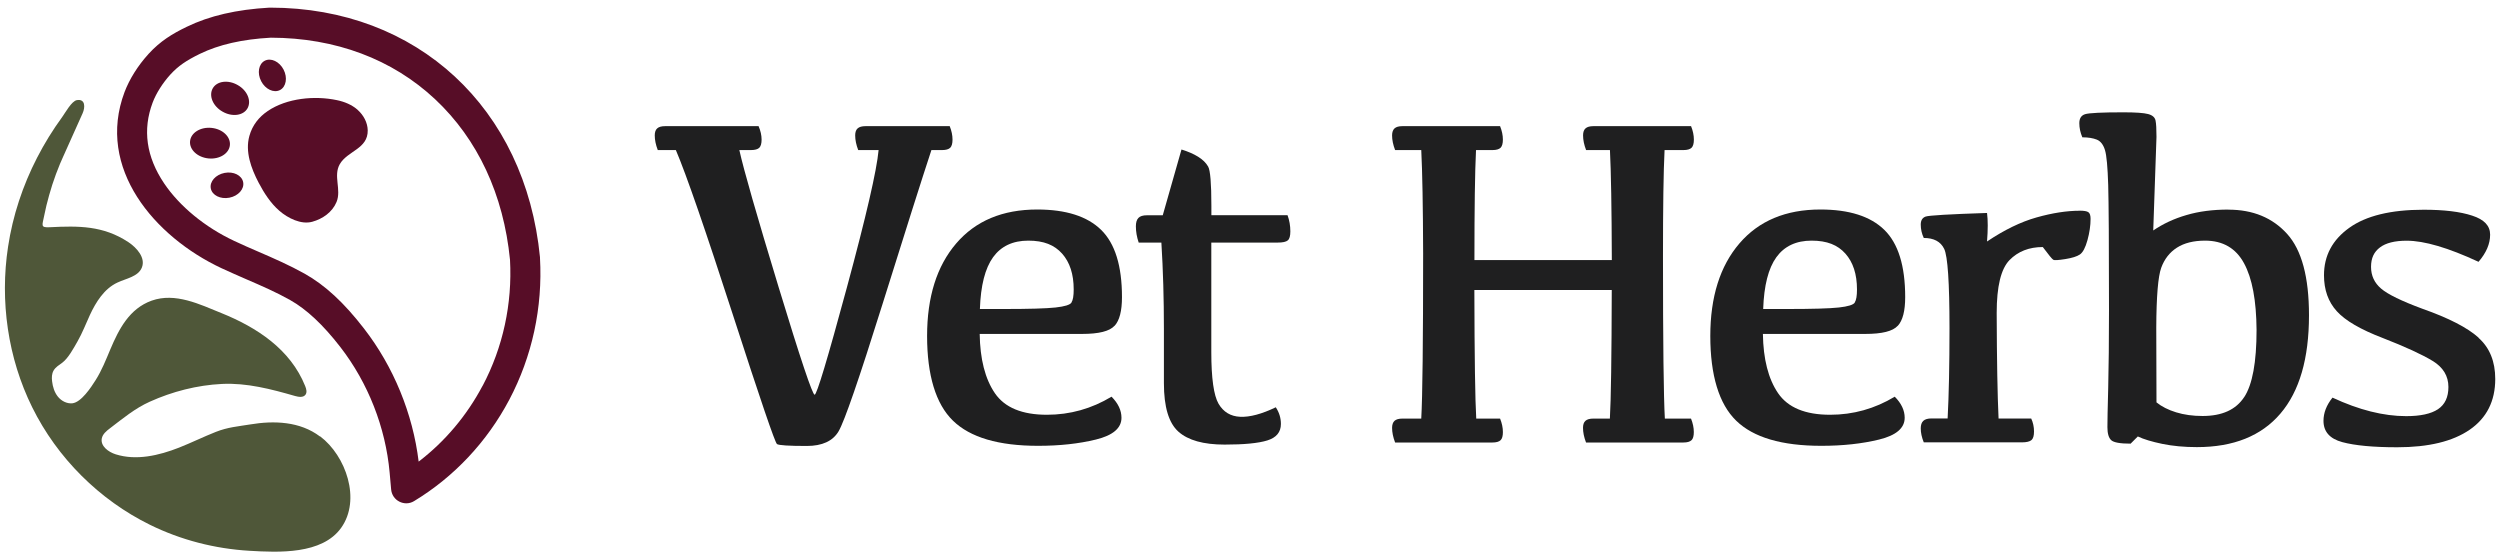 <?xml version="1.0" encoding="UTF-8"?>
<svg xmlns="http://www.w3.org/2000/svg" id="Lag_1" data-name="Lag 1" viewBox="0 0 347 77">
  <defs>
    <style>      .cls-1 {        fill: #4f5739;      }      .cls-1, .cls-2, .cls-3 {        stroke-width: 0px;      }      .cls-2 {        fill: #570d27;      }      .cls-3 {        fill: #1f1f20;      }    </style>
  </defs>
  <g>
    <path class="cls-3" d="M130.76,20.83c.54,0,.91-.11,1.13-.32.21-.21.32-.59.32-1.13,0-.6-.13-1.22-.39-1.87h-11.67c-.51,0-.88.1-1.11.31-.23.2-.34.53-.34.98,0,.62.14,1.3.42,2.03h2.83c-.26,2.83-1.73,9.2-4.41,19.1-2.68,9.9-4.17,14.86-4.47,14.86s-1.97-4.98-5-14.94c-3.03-9.96-4.85-16.3-5.45-19.02h1.61c.56,0,.94-.11,1.16-.32.21-.21.32-.59.32-1.13,0-.6-.14-1.22-.42-1.87h-12.96c-.51,0-.88.1-1.11.31-.23.2-.34.53-.34.98,0,.62.14,1.3.42,2.03h2.51c1.46,3.43,4.09,11.05,7.91,22.85,3.82,11.8,5.86,17.79,6.13,17.96.27.17,1.64.26,4.13.26,2.14,0,3.62-.68,4.42-2.04.8-1.36,2.83-7.23,6.08-17.61,3.25-10.38,5.51-17.51,6.8-21.42h1.48Z"></path>
    <path class="cls-3" d="M154.7,45.23c.69-.75,1.03-2.08,1.03-3.99,0-4.33-.96-7.44-2.89-9.33s-4.89-2.83-8.88-2.83c-4.8,0-8.55,1.57-11.24,4.71-2.69,3.14-4.04,7.42-4.04,12.85s1.2,9.43,3.59,11.75c2.39,2.33,6.33,3.49,11.82,3.49,2.98,0,5.65-.29,8.02-.87,2.37-.58,3.55-1.59,3.55-3.02,0-1.03-.46-2-1.38-2.93-2.77,1.67-5.76,2.51-8.97,2.51-3.45,0-5.86-1-7.22-2.99-1.36-1.99-2.06-4.74-2.11-8.23h14.21c2.32,0,3.82-.37,4.5-1.13ZM148.73,41.99c-.2.32-.94.55-2.22.69-1.28.14-3.67.21-7.19.21h-3.31c.11-3.26.72-5.65,1.83-7.19,1.11-1.53,2.74-2.3,4.89-2.3s3.62.6,4.69,1.8c1.07,1.2,1.61,2.86,1.61,4.98,0,.88-.1,1.48-.31,1.8Z"></path>
    <path class="cls-3" d="M168.14,29.89v-1.32c0-3.11-.15-4.93-.45-5.45-.3-.53-.77-.98-1.4-1.37-.63-.39-1.4-.72-2.3-1l-2.6,9.13h-2.19c-.56,0-.95.12-1.19.37-.24.25-.35.64-.35,1.17,0,.73.13,1.48.39,2.25h3.15c.24,3.86.35,7.85.35,11.96v7.56c0,3.28.67,5.52,2.01,6.72,1.34,1.2,3.48,1.8,6.42,1.8,2.7,0,4.68-.19,5.93-.58,1.25-.39,1.88-1.15,1.88-2.28,0-.84-.24-1.61-.71-2.32-1.95.94-3.6,1.38-4.94,1.32-1.34-.06-2.34-.67-3.01-1.82-.66-1.15-1-3.53-1-7.15v-15.21h9.2c.71,0,1.18-.1,1.42-.31.24-.2.35-.62.35-1.24,0-.79-.13-1.54-.39-2.25h-10.58Z"></path>
    <path class="cls-3" d="M233.66,20.83c.54,0,.91-.11,1.13-.32.21-.21.32-.59.32-1.13,0-.6-.13-1.22-.39-1.87h-13.54c-.51,0-.88.1-1.11.31-.23.2-.34.53-.34.98,0,.62.14,1.3.42,2.03h3.31c.15,2.98.24,8.07.26,15.27h-19.07c0-7.2.07-12.29.22-15.27h2.28c.54,0,.91-.11,1.13-.32.21-.21.32-.59.32-1.13,0-.6-.13-1.22-.39-1.87h-13.54c-.51,0-.88.1-1.11.31-.22.2-.34.53-.34.98,0,.62.14,1.3.42,2.03h3.63c.15,2.98.24,7.76.26,14.34,0,12.31-.09,19.95-.26,22.93h-2.6c-.51,0-.88.1-1.11.31-.22.2-.34.53-.34.98,0,.62.14,1.3.42,2.03h13.51c.54,0,.91-.11,1.13-.32s.32-.59.32-1.13c0-.6-.13-1.22-.39-1.87h-3.31c-.15-2.55-.24-8.5-.26-17.85h19.07c-.02,9.37-.11,15.32-.26,17.85h-2.28c-.51,0-.88.1-1.11.31-.23.2-.34.53-.34.98,0,.62.14,1.3.42,2.03h13.51c.54,0,.91-.11,1.13-.32s.32-.59.32-1.13c0-.6-.13-1.22-.39-1.87h-3.63c-.17-2.98-.26-10.49-.26-22.54,0-6.84.07-11.75.22-14.73h2.6Z"></path>
    <path class="cls-3" d="M263.41,45.23c.69-.75,1.03-2.08,1.03-3.99,0-4.33-.96-7.44-2.89-9.33s-4.89-2.83-8.88-2.83c-4.8,0-8.55,1.57-11.24,4.71-2.69,3.14-4.04,7.42-4.04,12.85s1.2,9.43,3.59,11.75c2.39,2.33,6.33,3.49,11.82,3.49,2.98,0,5.65-.29,8.02-.87,2.37-.58,3.55-1.59,3.55-3.02,0-1.03-.46-2-1.38-2.93-2.77,1.67-5.76,2.51-8.97,2.51-3.45,0-5.86-1-7.22-2.99-1.36-1.99-2.06-4.74-2.11-8.23h14.21c2.32,0,3.82-.37,4.5-1.13ZM257.45,41.99c-.2.32-.94.55-2.22.69-1.28.14-3.67.21-7.19.21h-3.31c.11-3.26.72-5.65,1.83-7.19,1.11-1.53,2.74-2.3,4.89-2.3s3.62.6,4.69,1.8c1.07,1.2,1.61,2.86,1.61,4.98,0,.88-.1,1.48-.31,1.8Z"></path>
    <path class="cls-3" d="M288.67,29.25c-1.8,0-3.8.31-6,.93-2.2.62-4.49,1.74-6.87,3.34.13-1.65.13-2.97,0-3.96-5.23.17-8.07.34-8.52.5-.45.16-.68.53-.68,1.11,0,.64.14,1.27.42,1.86,1.39,0,2.34.5,2.83,1.51.49,1.01.74,4.67.74,11,0,5.17-.09,9.35-.26,12.54h-2.22c-.54,0-.92.11-1.16.34-.24.23-.35.57-.35,1.05,0,.6.14,1.24.42,1.93h13.6c.66,0,1.11-.11,1.35-.32.24-.21.35-.61.35-1.19,0-.64-.13-1.24-.39-1.8h-4.53c-.15-3.19-.24-8.08-.26-14.66,0-3.67.59-6.1,1.77-7.32,1.18-1.21,2.72-1.82,4.63-1.82.81,1.09,1.3,1.68,1.46,1.77.16.09.71.05,1.66-.1.94-.15,1.62-.36,2.03-.64.41-.28.76-.94,1.05-1.99.29-1.05.43-2.04.43-2.96,0-.47-.1-.78-.31-.92-.2-.14-.61-.21-1.21-.21Z"></path>
    <path class="cls-3" d="M309.28,29.09c-2.14,0-4.08.25-5.8.76-1.73.5-3.26,1.22-4.61,2.14l.45-12.99c0-1.07-.04-1.83-.13-2.27-.09-.44-.43-.74-1.03-.9-.6-.16-1.75-.24-3.44-.24-3,0-4.77.09-5.31.26-.54.17-.8.59-.8,1.25s.14,1.3.42,1.96c.81,0,1.48.11,2.01.32.52.21.9.7,1.13,1.45.23.75.37,2.36.45,4.84.07,2.48.11,8.25.11,17.32,0,4.33-.04,7.94-.11,10.84-.08,2.89-.11,4.72-.11,5.47,0,.88.18,1.48.53,1.8s1.25.48,2.69.48l1-1c.81.39,1.95.73,3.39,1.03,1.45.3,3.05.45,4.81.45,5.08,0,8.94-1.55,11.59-4.65,2.65-3.1,3.97-7.65,3.97-13.65,0-5.29-1.01-9.06-3.04-11.3-2.03-2.24-4.74-3.36-8.15-3.36ZM311.49,55.12c-1.15,1.75-3.07,2.62-5.77,2.62-1.35,0-2.58-.17-3.68-.51-1.1-.34-2.01-.8-2.72-1.38l-.03-10.39c.02-4.33.25-7.1.69-8.3.44-1.2,1.16-2.13,2.17-2.78,1.01-.65,2.32-.98,3.92-.98,2.46,0,4.27,1.05,5.4,3.14,1.14,2.09,1.71,5.17,1.74,9.25,0,4.48-.57,7.59-1.72,9.34Z"></path>
    <path class="cls-3" d="M344.02,46.86c-1.54-1.38-4.14-2.72-7.78-4-2.89-1.07-4.81-2-5.74-2.8-.93-.79-1.4-1.8-1.4-3.02s.41-2.08,1.24-2.7c.82-.62,2.06-.93,3.71-.93,2.44,0,5.77.98,9.97,2.93,1.07-1.24,1.61-2.5,1.61-3.76s-.83-2.11-2.49-2.65c-1.66-.55-3.91-.82-6.74-.82-4.55,0-7.99.84-10.32,2.51-2.34,1.67-3.51,3.87-3.51,6.59,0,2.02.59,3.68,1.77,4.98,1.18,1.31,3.31,2.55,6.4,3.73,3.13,1.22,5.43,2.28,6.9,3.17,1.47.89,2.2,2.1,2.2,3.62,0,1.42-.48,2.44-1.45,3.09-.96.64-2.43.96-4.41.96-3.15,0-6.56-.86-10.23-2.57-.84,1.05-1.25,2.12-1.25,3.22,0,1.5.87,2.49,2.62,2.96,1.75.47,4.28.71,7.61.71,4.35,0,7.71-.81,10.07-2.44,2.36-1.63,3.54-3.98,3.54-7.04,0-2.42-.77-4.33-2.32-5.71Z"></path>
  </g>
  <g>
    <path class="cls-2" d="M74.95,35.79v-.08C72.93,14.99,57.9,1.07,37.52,1.06h-.12c-4.57.26-8.33,1.13-11.48,2.66-2.01.97-3.68,1.99-5.3,3.76l-.04.05c-1.44,1.58-2.61,3.45-3.29,5.24-3.99,10.59,4.17,20.1,13.44,24.45,1.16.54,2.34,1.05,3.48,1.55,2.13.92,4.13,1.79,6.05,2.87,2.29,1.29,4.58,3.43,6.98,6.53,3.85,4.97,6.28,11.16,6.84,17.41l.21,2.36c.07.73.49,1.36,1.15,1.69.3.15.63.23.95.23.38,0,.75-.1,1.09-.31,5.55-3.36,10.12-8.23,13.21-14.07,3.17-6,4.65-12.81,4.26-19.68ZM66.99,53.53c-2.2,4.16-5.23,7.75-8.88,10.54-.81-6.65-3.48-13.17-7.58-18.46-2.79-3.61-5.41-6.03-8.24-7.62-2.11-1.18-4.31-2.14-6.44-3.06-1.11-.48-2.26-.98-3.36-1.5-4.03-1.89-7.57-4.8-9.71-7.98-2.48-3.68-3.01-7.45-1.59-11.22.49-1.29,1.39-2.71,2.47-3.9l.03-.03c1.04-1.13,2.14-1.89,4.06-2.83,2.64-1.28,5.86-2.02,9.84-2.24,8.97.02,16.86,2.97,22.81,8.55,5.91,5.54,9.5,13.24,10.39,22.29.33,6.1-.98,12.14-3.79,17.46Z"></path>
    <path class="cls-2" d="M33,11.81c-1.33-.77-2.89-.57-3.47.45s.01,2.47,1.35,3.23c1.33.77,2.89.57,3.47-.45s-.01-2.47-1.35-3.23Z"></path>
    <path class="cls-2" d="M31.91,20.14c.11-1.17-1.03-2.24-2.56-2.39s-2.86.68-2.97,1.85c-.11,1.17,1.03,2.24,2.56,2.39s2.86-.68,2.97-1.85Z"></path>
    <path class="cls-2" d="M38.86,12.5c.86-.45,1.08-1.72.5-2.84s-1.75-1.67-2.61-1.23c-.86.45-1.08,1.72-.5,2.84s1.75,1.67,2.61,1.23Z"></path>
    <path class="cls-2" d="M31.17,24c-1.24.24-2.1,1.21-1.91,2.16.19.95,1.34,1.52,2.58,1.28,1.24-.24,2.1-1.21,1.91-2.16-.19-.95-1.34-1.52-2.58-1.28Z"></path>
    <path class="cls-2" d="M49.66,15.26c-.81-.72-1.84-1.14-2.9-1.36-3.08-.65-6.94-.29-9.6,1.51-1.19.81-2.13,1.94-2.55,3.47-.6,2.17.24,4.48,1.29,6.48.76,1.44,1.66,2.85,2.89,3.91,1.16,1,2.99,1.94,4.55,1.51,1.43-.39,2.78-1.32,3.37-2.74.71-1.71-.49-3.63.46-5.27,1.09-1.85,3.91-2.1,3.87-4.68-.02-1.08-.58-2.11-1.39-2.83Z"></path>
    <path class="cls-1" d="M44.41,60.58c-2.78-2.1-6.38-2.22-9.68-1.67-1.7.28-3.12.38-4.78,1.04-1.72.68-3.38,1.5-5.1,2.18-2.8,1.1-5.93,1.83-8.79.93-1.02-.32-2.14-1.15-1.93-2.21.12-.6.64-1.03,1.13-1.4,1.8-1.37,3.46-2.76,5.52-3.69,3.15-1.42,6.57-2.3,10.03-2.47,3.44-.17,6.83.72,10.13,1.67.5.14,1.13.25,1.45-.16.26-.34.13-.81-.03-1.21-2.05-5.11-6.7-8.14-11.62-10.13-2.99-1.21-6.41-2.9-9.69-1.73-3.09,1.11-4.54,3.93-5.74,6.77-.61,1.45-1.19,2.92-2.03,4.25-.63,1-2.01,3.11-3.25,3.23-.76.07-1.52-.33-2-.93-.48-.6-.71-1.36-.8-2.13-.06-.51-.05-1.04.21-1.49.27-.47.76-.76,1.2-1.08.84-.63,1.6-2.05,2.12-2.96.67-1.17,1.15-2.43,1.71-3.65.85-1.83,2-3.67,3.83-4.52,1.24-.58,2.88-.82,3.39-2.08.54-1.34-.67-2.73-1.87-3.53-3.51-2.31-6.92-2.27-10.91-2.07-1.33.07-1.04-.25-.78-1.58.19-.96.42-1.92.69-2.86.55-1.98,1.27-3.91,2.13-5.77-.15.33-.29.66-.44.99.99-2.2,1.97-4.4,2.96-6.6.36-.8.4-2.03-.8-1.82-.73.12-1.63,1.79-2.04,2.35-1.3,1.78-2.46,3.66-3.47,5.62-2,3.88-3.39,8.07-4.04,12.38-1.15,7.54-.03,15.44,3.35,22.28,3.47,7.03,9.32,12.86,16.36,16.32,4.29,2.11,9.01,3.32,13.78,3.6,4.05.24,10.09.53,12.74-3.18,2.8-3.91.66-10.01-2.91-12.7Z"></path>
  </g>
</svg>
